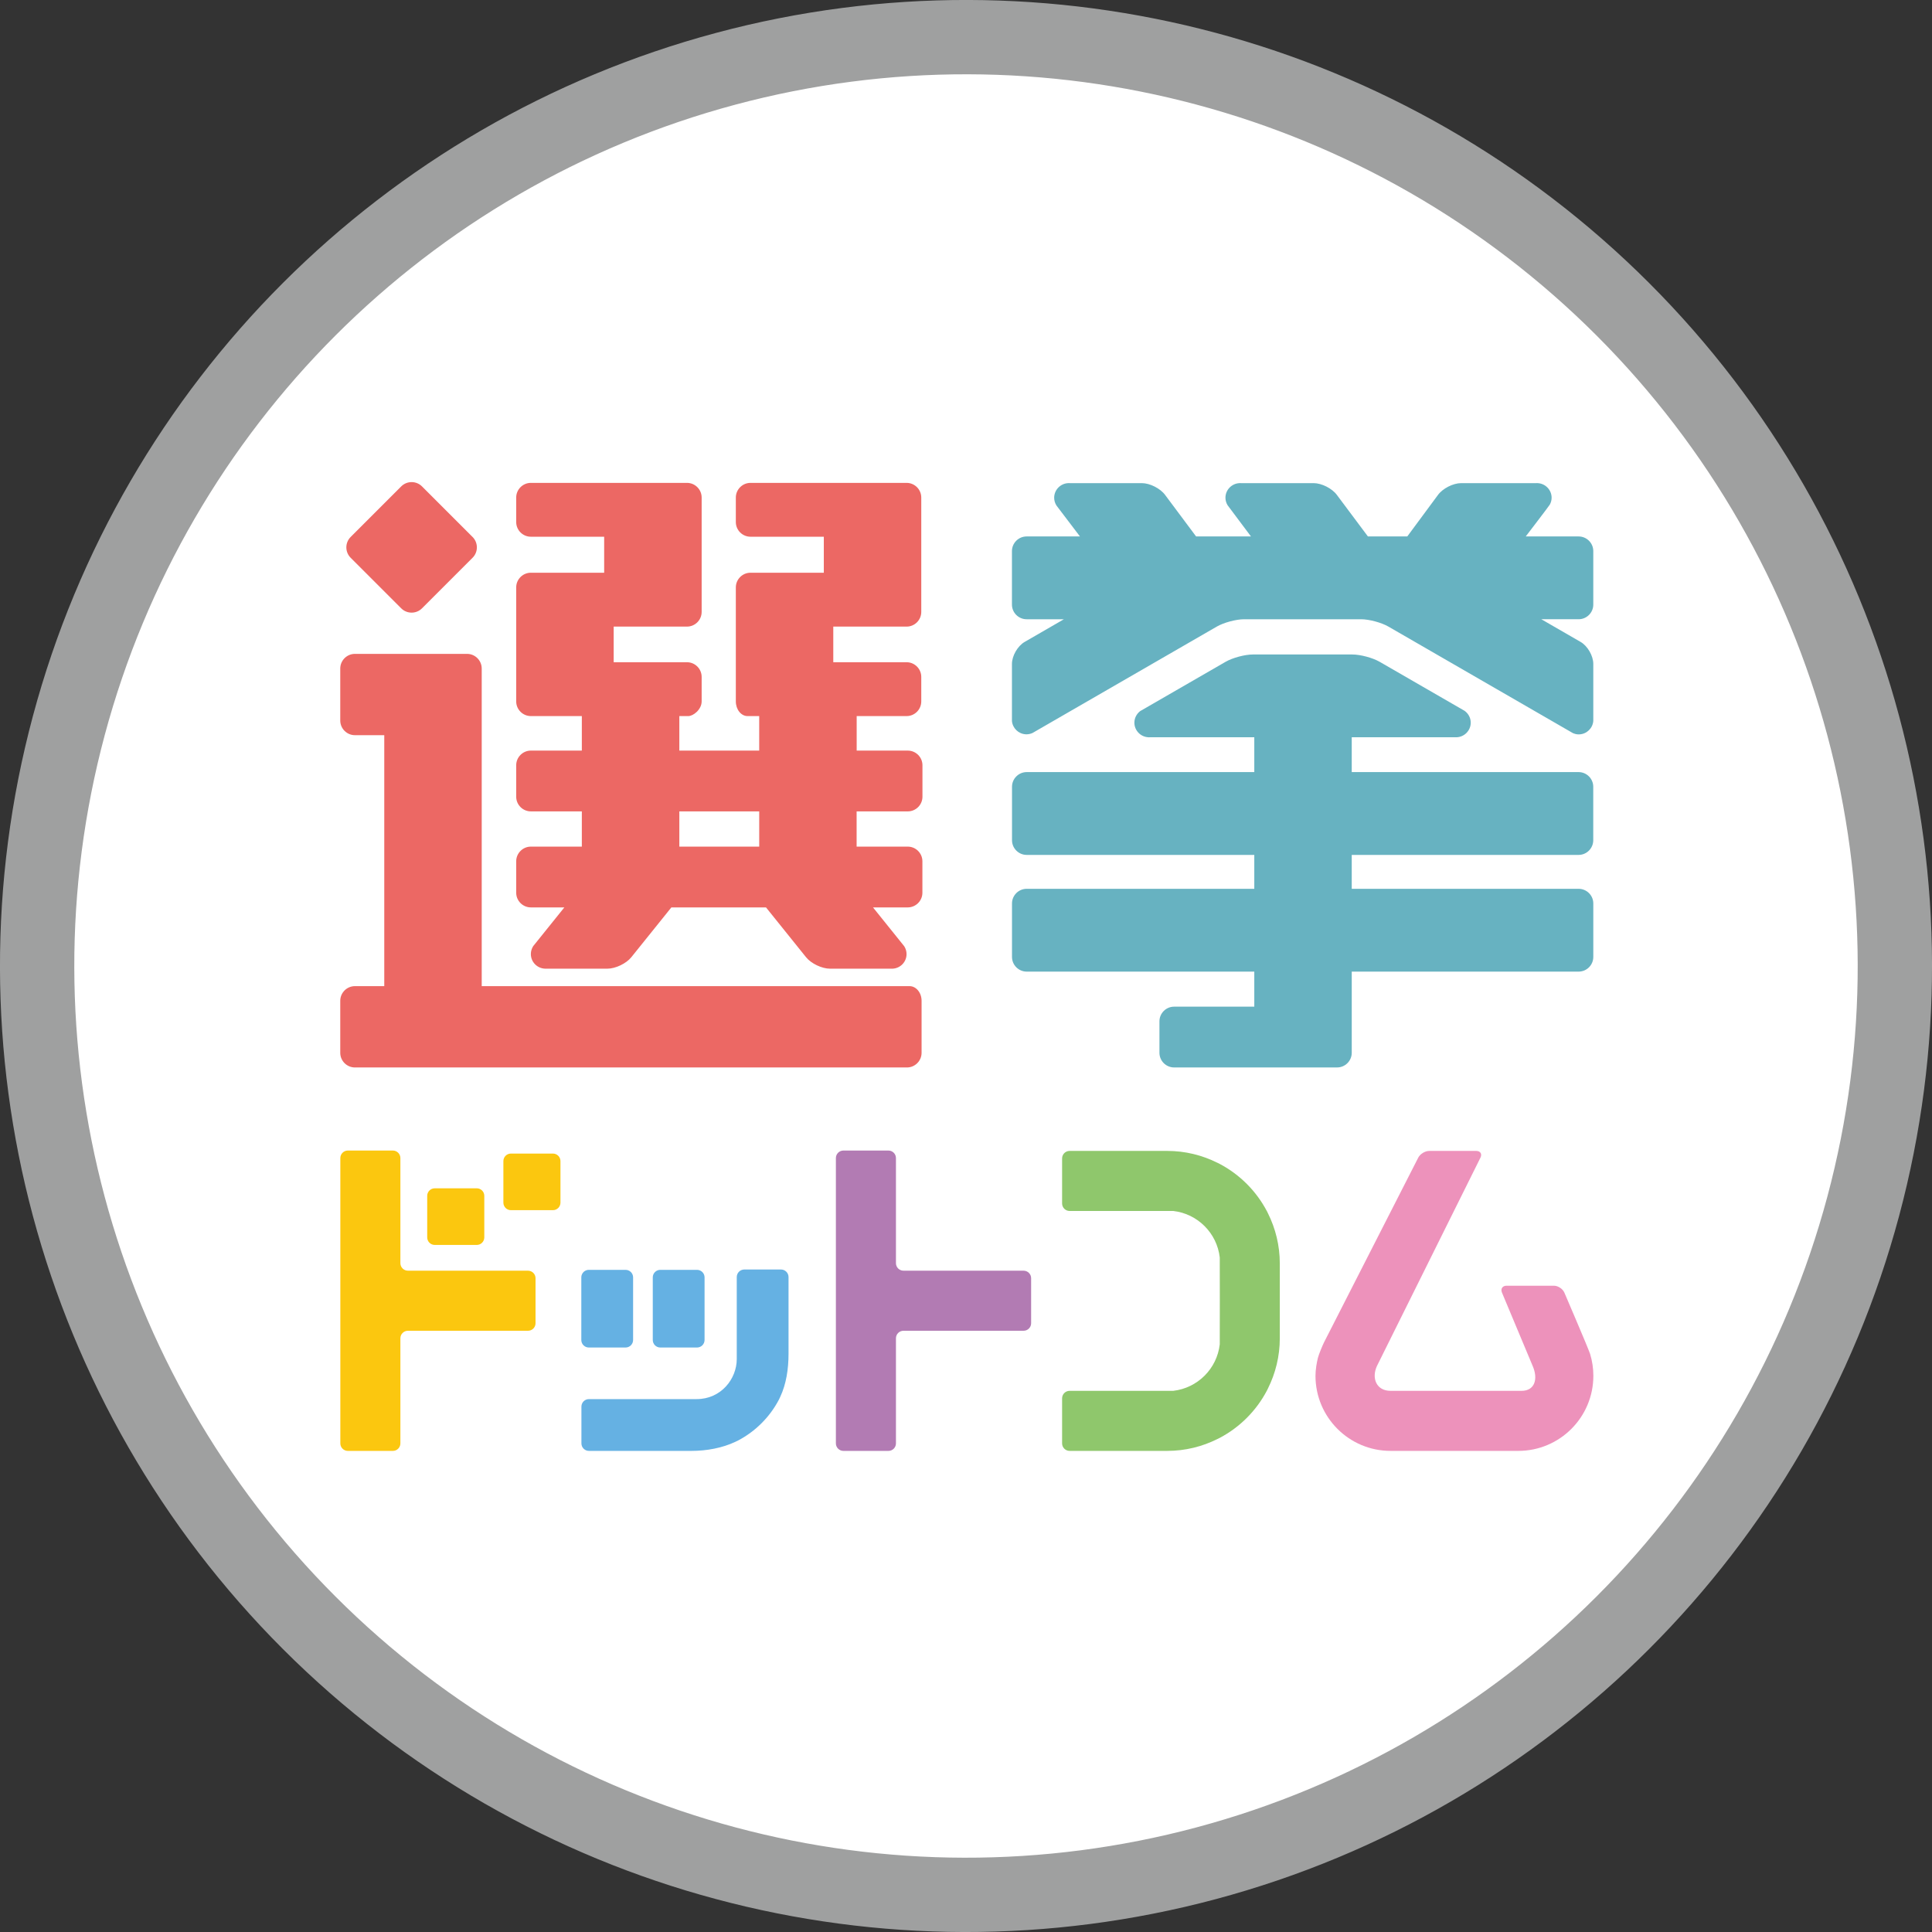 <?xml version="1.0" encoding="UTF-8"?>
<svg id="_レイヤー_2" data-name="レイヤー 2" xmlns="http://www.w3.org/2000/svg" viewBox="0 0 1040 1040">
  <rect x="0" y="0" width="1040" height="1040" fill="#333333" stroke="none"/>
  <defs>
    <style>
      .cls-1 {
        fill: #ed92bb;
      }

      .cls-2 {
        fill: #fff;
        stroke: #9fa0a0;
        stroke-miterlimit: 10;
        stroke-width: 40px;
      }

      .cls-3 {
        fill: #ec6864;
      }

      .cls-4 {
        fill: #b27bb3;
      }

      .cls-5 {
        fill: #8fc76c;
      }

      .cls-6 {
        fill: #fbc70f;
      }

      .cls-7 {
        fill: #65b1e3;
      }

      .cls-8 {
        fill: #67b2c1;
      }
    </style>
  </defs>
  <g id="_レイヤー_1-2" data-name="レイヤー 1">
    <g>
      <circle class="cls-2" cx="520" cy="520" r="500" transform="translate(-215.39 520) rotate(-45)"/>
      <g>
        <path class="cls-8" d="M849.78,478.45h-122.14v-18.25h122.12c4.34,0,7.89-3.55,7.89-7.9v-28.79c0-4.34-3.55-7.89-7.89-7.89h-122.12v-18.75s56.4,0,56.52,0c4.17-.19,7.54-3.64,7.54-7.85,0-2.61-1.3-4.92-3.26-6.35,0,0-37.98-21.93-45.75-26.41-3.76-2.17-10.39-3.95-14.73-3.95h-53.51c-4.33,0-10.95,1.77-14.71,3.94-9.79,5.65-45.36,26.19-46,26.55-1.87,1.45-3.1,3.69-3.1,6.22,0,4.22,3.37,7.67,7.55,7.85.11,0,.23.04.35.04.11,0,.23-.03.35-.04h56.3v18.75h-122.52c-4.34,0-7.9,3.55-7.9,7.89v28.79c0,4.34,3.55,7.9,7.9,7.9h122.52v18.25h-122.54c-4.34,0-7.89,3.55-7.89,7.89v28.78c0,4.34,3.55,7.9,7.89,7.9h122.54v18.87h-43.17c-4.34,0-7.89,3.55-7.89,7.89v16.94c0,4.34,3.55,7.89,7.89,7.89h87.74c4.34,0,7.89-3.55,7.89-7.89v-43.7h122.14c4.34,0,7.89-3.55,7.89-7.9v-28.78c0-4.34-3.55-7.89-7.89-7.89ZM850.84,345.55l-21.14-12.21h20.08c4.34,0,7.89-3.55,7.89-7.89v-28.79c0-4.34-3.55-7.89-7.89-7.89h-28.47s12.56-16.39,12.95-17.12c.6-1.11.98-2.37.98-3.72,0-4.23-3.37-7.68-7.55-7.86-.11,0-.22-.03-.33-.03s-.22.03-.34.03h-40.48c-4.34,0-9.97,2.88-12.51,6.4l-16.49,22.3h-21.19l-16.68-22.32c-2.56-3.51-8.2-6.38-12.54-6.38h-39.24c-.11,0-.22-.03-.33-.03s-.22.03-.34.03c-4.18.18-7.56,3.63-7.56,7.86,0,1.48.44,2.86,1.16,4.05.28.38,12.58,16.79,12.58,16.79h-29.54l-16.66-22.32c-2.56-3.51-8.2-6.38-12.54-6.38h-38.97c-.11,0-.22-.03-.33-.03s-.22.03-.34.03c-4.18.18-7.56,3.63-7.56,7.86,0,1.54.46,2.98,1.24,4.2.19.25,12.64,16.64,12.64,16.64h-28.72c-4.34,0-7.89,3.55-7.89,7.89v28.79c0,4.34,3.55,7.89,7.89,7.89h20.08s-6.83,3.95-6.84,3.95c0,0-12.17,7.03-14.3,8.26-3.76,2.17-6.83,7.5-6.83,11.84,0,0-.03,30.52,0,30.76.37,3.87,3.55,6.94,7.47,7.12h.7c1.03-.05,2.01-.3,2.9-.7l99.21-57.28c3.76-2.17,10.39-3.95,14.73-3.95h62.91c4.34,0,10.97,1.78,14.73,3.95l99.39,57.39c.84.36,1.75.59,2.72.63h.7c3.96-.17,7.16-3.3,7.48-7.23.02-.21,0-30.7,0-30.7,0-4.34-3.07-9.67-6.84-11.84Z"/>
        <path class="cls-3" d="M488.67,436.77c4.34,0,7.89-3.55,7.89-7.89v-16.94c0-4.34-3.55-7.89-7.89-7.89h-27.52v-18.58h26.88c4.34,0,7.89-3.55,7.89-7.89v-13.21c0-4.34-3.55-7.89-7.89-7.89h-39.47v-19.18h39.47c4.34,0,7.89-3.55,7.89-7.89v-61.59c0-4.34-3.55-7.89-7.89-7.89h-84.04c-4.34,0-7.89,3.55-7.89,7.89v13.21c0,4.34,3.55,7.89,7.89,7.89h39.47v19.38h-39.47c-4.34,0-7.89,3.55-7.89,7.89v61.39c0,4.34,2.83,7.89,6.29,7.89h6.29v18.58h-43v-18.58h4.85c2.67,0,7.17-3.55,7.17-7.89v-13.21c0-4.34-3.55-7.89-7.9-7.89h-39.46v-19.18h39.46c4.34,0,7.9-3.55,7.9-7.89v-61.59c0-4.34-3.55-7.89-7.9-7.89h-84.04c-4.34,0-7.89,3.55-7.89,7.89v13.21c0,4.34,3.55,7.89,7.89,7.89h39.46v19.38h-39.46c-4.34,0-7.89,3.55-7.89,7.89v61.39c0,4.34,3.55,7.89,7.89,7.89h27.44v18.58h-27.44c-4.34,0-7.89,3.55-7.89,7.89v16.94c0,4.34,3.55,7.89,7.89,7.89h27.44v18.97h-27.44c-4.34,0-7.89,3.55-7.89,7.89v16.94c0,4.34,3.55,7.89,7.89,7.89h18.03l-16.76,20.84c-.79,1.24-1.27,2.69-1.27,4.26,0,4.29,3.42,7.75,7.68,7.88h33.55c4.34,0,10.12-2.77,12.84-6.15l21.57-26.83h50.94l21.57,26.83c2.72,3.38,8.5,6.15,12.83,6.15,0,0,33.65,0,33.8,0,4.16-.23,7.46-3.64,7.46-7.85,0-1.55-.47-3-1.25-4.22l-16.81-20.91h18.7c4.34,0,7.89-3.55,7.89-7.89v-16.94c0-4.34-3.55-7.89-7.89-7.89h-27.52v-18.97h27.52ZM408.69,455.74h-43v-18.97h43v18.97ZM489.62,530.84h-230.31v-170.97c0-4.34-3.55-7.89-7.89-7.89h-60.36c-4.35,0-7.9,3.55-7.9,7.89v27.99c0,4.34,3.55,7.89,7.9,7.89h15.79v135.09h-15.79c-4.35,0-7.9,3.55-7.9,7.89v28c0,4.34,3.55,7.89,7.9,7.89h297.14c4.34,0,7.89-3.55,7.89-7.89v-28c0-4.34-2.91-7.89-6.47-7.89ZM215.99,327.48c3.07,3.07,8.09,3.07,11.16,0l27.25-27.25c3.07-3.07,3.07-8.09,0-11.16l-27.25-27.25c-3.07-3.07-8.09-3.07-11.16,0l-27.25,27.25c-3.07,3.07-3.07,8.09,0,11.16l27.25,27.25Z"/>
        <path class="cls-5" d="M681.92,651.88c-5.7-10.78-14.55-19.63-25.32-25.33-.43-.22-.87-.42-1.3-.64-8.13-4.06-17.29-6.37-27-6.37h-52.53c-2.23,0-4.04,1.82-4.04,4.04v24.25c0,2.22,1.82,4.04,4.04,4.04h55.8c13.12,1.5,23.53,11.91,25.03,25.03.04.38.05,46.31,0,46.76-1.5,13.12-11.91,23.52-25.03,25.03h-55.8c-2.23,0-4.04,1.82-4.04,4.04v24.25c0,2.22,1.82,4.04,4.04,4.04h52.53c9.71,0,18.87-2.31,27-6.37.43-.22.87-.41,1.3-.64,10.78-5.7,19.62-14.55,25.32-25.33.23-.43.43-.87.64-1.3,4.05-8.13,6.36-17.29,6.36-27v-40.22c0-9.71-2.31-18.87-6.36-27-.22-.43-.42-.87-.64-1.3Z"/>
        <path class="cls-4" d="M551.01,684.01h-64.67c-2.23,0-4.05-1.82-4.05-4.04v-56.59c0-2.22-1.82-4.04-4.04-4.04h-24.25c-2.23,0-4.04,1.82-4.04,4.04v153.6c0,2.22,1.82,4.04,4.04,4.04h24.25c2.23,0,4.04-1.81,4.04-4.04v-56.59c0-2.22,1.82-4.04,4.05-4.04h64.67c2.22,0,4.05-1.82,4.05-4.04v-24.25c0-2.22-1.82-4.04-4.05-4.04Z"/>
        <path class="cls-1" d="M855.98,728.9c-.02-.07-.05-.17-.1-.29-1.42-4.05-13.78-32.8-13.78-32.8,0,0,0-.02-.01-.02-.89-2.03-3.41-3.69-5.63-3.69h-25.46c-2.22,0-3.34,1.68-2.48,3.73l7.47,17.85,9.04,21.59c3.13,7.17,1.02,13.42-5.93,13.42h-70.56c-7.7,0-10.3-6.89-7.35-13.32l1.79-3.61,34.8-70.06,19.15-38.53h0c.98-1.99-.03-3.62-2.25-3.62h-25.33c-2.23,0-4.87,1.62-5.89,3.59l-50.65,99.3c-.76,1.49-2.79,6.29-3.36,8.44,0,0-.89,3.36-1.21,7.22-.05.83-.11,1.66-.11,2.5,0,22.33,18.1,40.42,40.42,40.42h68.74c22.32,0,40.42-18.09,40.42-40.42,0-4.07-.61-8-1.73-11.7Z"/>
        <path class="cls-7" d="M355.43,725.37h19.79c2.23,0,4.05-1.82,4.05-4.05v-33.72c0-2.22-1.82-4.04-4.05-4.04h-19.79c-2.22,0-4.04,1.82-4.04,4.04v33.72c0,2.23,1.82,4.05,4.04,4.05ZM420.44,683.38h-19.8c-2.22,0-4.04,1.82-4.04,4.05v44.14c0,10.66-8.42,21.57-21.58,21.57h-58c-2.23,0-4.04,1.82-4.04,4.04v19.8c0,2.22,1.82,4.04,4.04,4.04h55.18c8.22,0,16.67-1.57,23.69-4.91.5-.24,1.02-.47,1.51-.73,9.3-4.91,16.93-12.54,21.84-21.84.26-.5.49-1.02.73-1.53,3.27-6.96,4.5-15.05,4.5-23.26v-41.32c0-2.22-1.82-4.05-4.04-4.05ZM316.96,725.37h19.8c2.22,0,4.04-1.82,4.04-4.05v-33.72c0-2.22-1.82-4.04-4.04-4.04h-19.8c-2.22,0-4.04,1.82-4.04,4.04v33.72c0,2.23,1.82,4.05,4.04,4.05Z"/>
        <g>
          <path class="cls-6" d="M284.24,684.01h-64.67c-2.22,0-4.04-1.82-4.04-4.04v-56.59c0-2.22-1.82-4.04-4.04-4.04h-24.25c-2.22,0-4.04,1.82-4.04,4.04v153.6c0,2.22,1.82,4.04,4.04,4.04h24.25c2.23,0,4.04-1.81,4.04-4.04v-56.59c0-2.22,1.82-4.04,4.04-4.04h64.67c2.23,0,4.04-1.82,4.04-4.04v-24.25c0-2.22-1.82-4.04-4.04-4.04Z"/>
          <path class="cls-6" d="M234.01,670.15h22.65c2.22,0,4.04-1.82,4.04-4.05v-22.39c0-2.22-1.82-4.04-4.04-4.04h-22.65c-2.22,0-4.04,1.82-4.04,4.04v22.39c0,2.23,1.82,4.05,4.04,4.05Z"/>
          <path class="cls-6" d="M297.66,620.97h-22.65c-2.22,0-4.04,1.82-4.04,4.04v22.38c0,2.23,1.82,4.05,4.04,4.05h22.65c2.22,0,4.04-1.82,4.04-4.05v-22.38c0-2.22-1.82-4.04-4.04-4.04Z"/>
        </g>
      </g>
    </g>
  </g>
</svg>